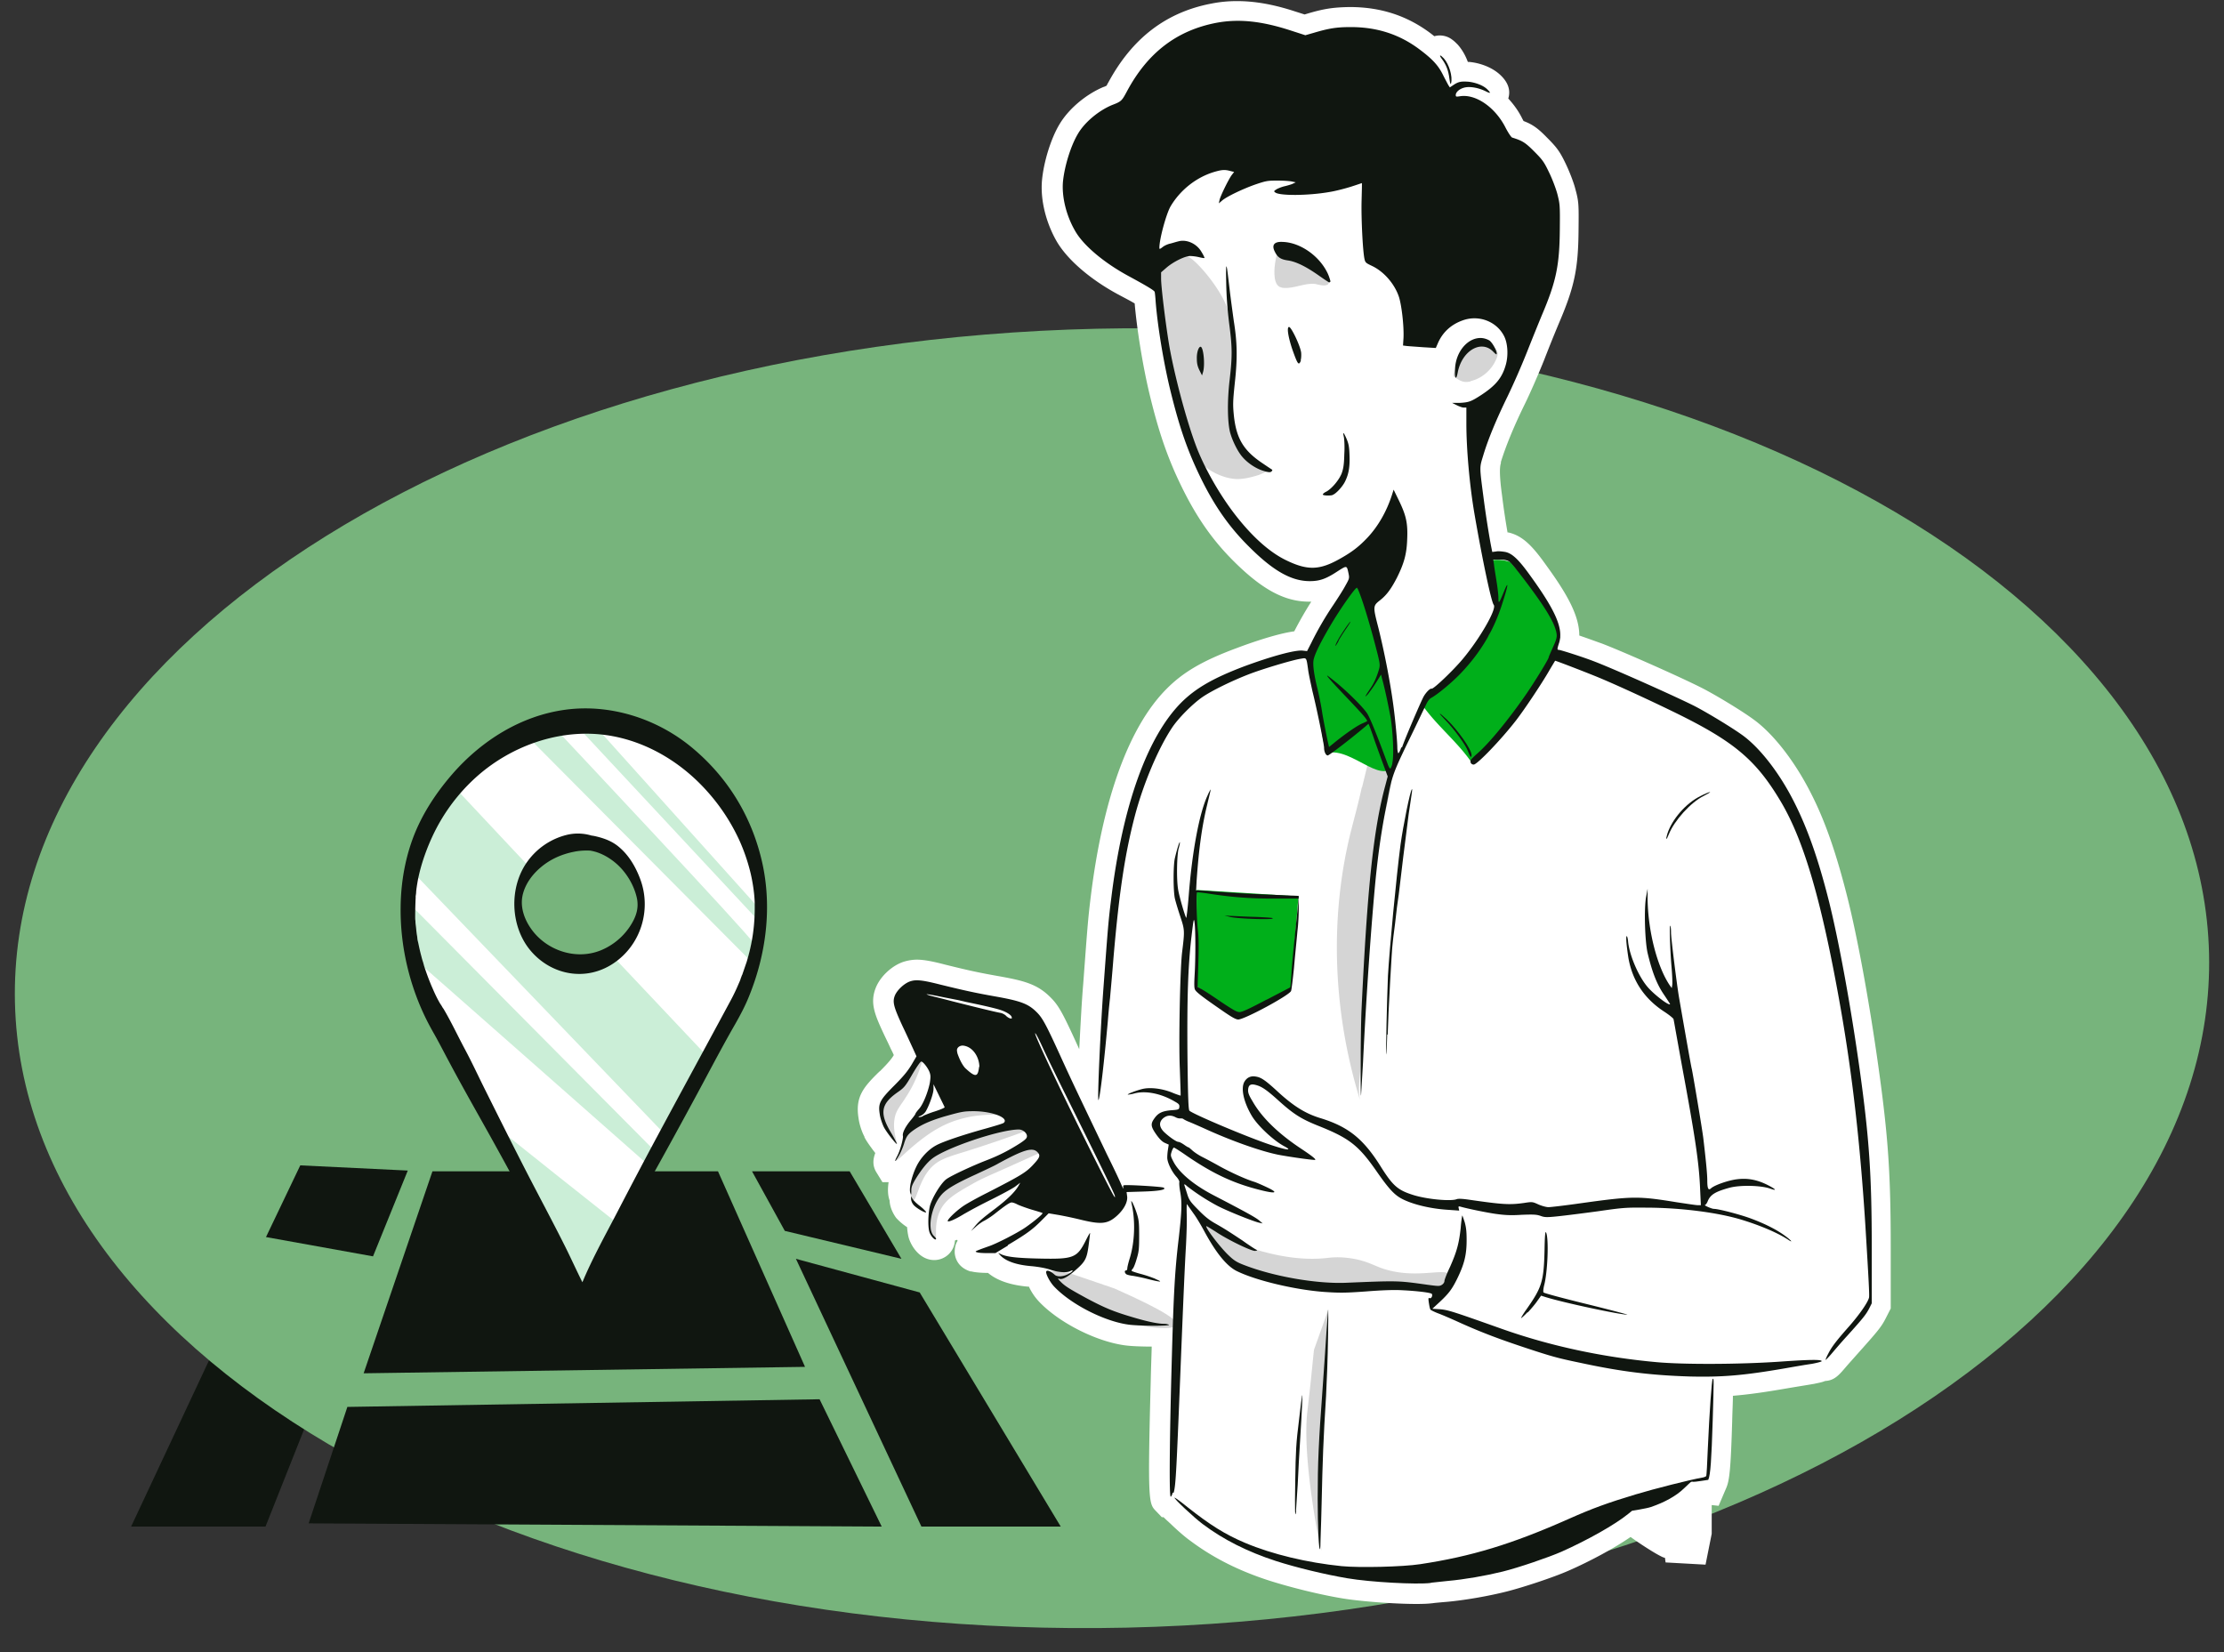 <svg xmlns="http://www.w3.org/2000/svg" width="245" height="182" fill="none" viewBox="0 0 245 182"><rect x="0" y="0" width="245" height="182" fill="#333333" stroke="none"/><path fill="#101610" d="M40.06 140.933 29.248 168.17H14.444l13.826-29.497z"/><path fill="#77B47C" d="M124.147 179.303c66.745-1.489 120.116-34.728 119.206-74.241s-55.754-70.338-122.5-68.849C54.108 37.703.737 70.942 1.647 110.455s55.754 70.338 122.5 68.848"/><path fill="#fff" fill-rule="evenodd" d="M96.969 117.973c.896-.898 1.25-1.334 1.494-1.743a8 8 0 0 0-.326-.681c-.218-.49-.516-1.089-.76-1.607-1.006-2.151-1.55-3.431-.924-5.065.489-1.308 1.874-2.588 3.232-2.969a5 5 0 0 1 1.304-.191c.815 0 1.766.191 3.124.545 2.743.681 3.803.899 5.786 1.253 2.934.517 4.4.898 5.867 2.396.924.927 1.386 1.853 3.124 5.666.136-2.561.272-5.23.435-7.136.462-6.183.516-7.082.842-9.724 1.331-10.758 4.21-18.656 8.312-22.796 1.82-1.852 3.993-3.133 7.742-4.522 1.657-.626 4.509-1.606 6.356-1.852a42 42 0 0 1 1.875-3.268h-.245c-2.689 0-5.161-1.335-8.285-4.44-2.689-2.669-4.618-5.61-6.492-9.805-1.141-2.614-1.929-5.038-2.798-8.633-.734-3.051-1.385-7.11-1.63-9.915v-.054c-.353-.218-.924-.518-1.847-1.008-3.124-1.688-5.65-3.895-6.791-5.91-1.168-2.07-1.766-4.548-1.576-6.646.19-2.042.978-4.603 1.929-6.182 1.005-1.689 2.907-3.296 4.862-4.113h.028s.19-.082.298-.136c.055-.11.136-.272.19-.354 2.635-4.875 6.357-7.735 11.355-8.689a14.3 14.3 0 0 1 2.852-.272c1.902 0 3.966.354 6.302 1.117l1.114.354.272-.082c1.82-.545 2.879-.708 4.699-.735 3.423 0 6.329.953 8.937 2.914.136.109.245.19.38.3a2.25 2.25 0 0 1 2.011.408c.19.136.353.3.57.518.462.517.842 1.17 1.114 1.906h.136c1.032.082 2.472.518 3.449 1.444.87.817 1.141 1.688.87 2.587.597.654 1.141 1.39 1.548 2.233.054.082.082.164.136.246 1.005.381 1.603.817 2.58 1.824 1.087 1.09 1.413 1.526 2.065 2.888.38.79.869 2.015 1.059 2.778.381 1.389.381 1.716.353 4.44-.027 4.357-.461 6.345-2.118 10.24a150 150 0 0 0-1.657 4.113c-.598 1.498-1.576 3.758-2.228 5.066-1.195 2.45-2.037 4.548-2.553 6.21v.136q-.245.681.081 3.213l.055.41a79 79 0 0 0 .597 4.003h.082c1.575.354 2.662 1.498 4.102 3.513 2.363 3.241 3.721 5.638 3.721 7.844 1.195.409 2.363.845 2.39.845 2.174.817 8.584 3.65 11.056 4.902 1.467.736 4.482 2.56 5.732 3.486 2.2 1.58 4.591 4.658 6.383 8.226 1.522 2.996 2.744 6.51 3.966 11.357 1.141 4.522 2.445 11.685 3.423 18.684 1.087 7.763 1.358 11.848 1.358 19.992v6.645l-.57 1.117c-.462.899-.869 1.389-2.717 3.459-.652.736-1.412 1.58-1.711 1.934-.679.79-1.195 1.416-2.2 1.471-.109.027-.218.081-.326.109-.272.081-.598.136-.951.218h-.027c-.598.109-1.983.326-3.097.517-2.363.409-4.129.654-5.786.79 0 .681-.054 1.607-.081 2.832-.163 5.366-.299 6.537-.679 7.381l-.815 1.907-.761-.082v3.16l-.679 3.404-4.401-.245-.054-.381v-.109c-.163-.055-.326-.109-.462-.191-.679-.327-2.254-1.334-3.341-2.124-1.738 1.198-4.373 2.642-6.872 3.731-1.603.708-4.971 1.825-6.819 2.288-1.955.49-4.427.926-6.437 1.117-.951.081-1.549.136-1.685.163h-.027c-1.874.245-7.28-.109-9.806-.517s-5.813-1.226-8.204-1.989c-3.368-1.089-6.193-2.533-8.665-4.385-.733-.517-1.82-1.525-2.119-1.824-.299-.273-.57-.518-.815-.763h-.19l-.652-.681c-.788-.817-.923-.953-.57-14.326.027-1.417.081-2.642.108-3.786-.842 0-1.955-.027-2.716-.109-3.233-.354-7.525-2.506-9.752-4.903a6.2 6.2 0 0 1-1.032-1.525v-.054c-2.038-.164-3.532-.681-4.537-1.526h-.108s-1.114 0-1.712-.163h-.108c-1.576-.49-1.739-1.77-1.739-2.124 0-.518.109-.954.326-1.253l-.081-.109s-.163.054-.218.082a2.285 2.285 0 0 1-2.281 2.151c-1.576 0-2.554-1.525-2.825-2.506a6.4 6.4 0 0 1-.163-1.116c-.68-.436-1.141-.954-1.141-.954l-.055-.054c-.163-.218-.706-1.008-.733-1.934-.217-.599-.217-1.334-.109-2.015h-.679l-.652-1.062c-.516-.818-.353-1.58-.136-2.152-.081-.082-.135-.191-.217-.272-.19-.273-.706-.927-.978-1.471v-.055c-.299-.544-.57-1.389-.652-2.042-.38-2.37.57-3.432 2.255-5.094z" clip-rule="evenodd"/><path fill="#00AF1A" fill-rule="evenodd" d="m143.039 98.744-11.219-.708-.027 10.595 4.618 3.214 5.786-2.833zM164.064 61.73c.245-.027.543-.054.869-.054.598 0 1.087.109 1.44.245l3.45 3.895 2.037 4.385a42.6 42.6 0 0 1-3.45 6.291 43.4 43.4 0 0 1-6.302 7.49c-1.629-2.342-3.857-4.058-5.487-6.4 2.255-2.315 5.107-5.284 7.362-7.6.326-.68.95-2.15.815-4.085-.109-1.443-.571-2.56-.924-3.186" clip-rule="evenodd"/><path fill="#D5D5D5" d="M162.027 42.011c-.218.055-.462.082-.707.055-.38-.055-.706-.273-1.032-.49-.081-.055-.136-.11-.163-.191v-.164a5.9 5.9 0 0 1 1.087-2.097c.489-.626 1.168-1.17 1.956-1.28.597-.082 1.249.164 1.629.627.326.435.163.844-.054 1.28-.516 1.09-1.548 1.96-2.744 2.233zM150.02 86.733c-.38 1.77-.869 3.513-1.304 5.257-2.309 9.614-1.793 19.855 1.141 29.306-.299-.954-.054-2.588 0-3.595l.163-3.596c.108-2.478.244-4.984.434-7.462.326-4.903.815-9.805 1.549-14.653.136-.845 1.657-6.102 1.222-6.864-.38-.681-1.793-1.144-2.363-1.743l-.815 3.35zM144.75 148.723c-.081.708-.19 1.825-.326 3.187-.217 1.988-.38 3.377-.407 3.622-.598 5.148 1.439 15.252 1.548 15.252 0 0 0-.108-.054-.708-.027-.408-.082-1.035-.082-1.906v-2.615c0-1.797 0-3.622.055-5.447.135-5.42.679-7.735.624-10.704 0-.926 0-1.552.028-2.86 0-.299.027-.98.135-1.906 0-.164.028-.3.055-.382a426 426 0 0 1-1.576 4.44z"/><path fill="#00AF1A" fill-rule="evenodd" d="m149.205 64.209-4.21 6.318c-.136 2.07-.951 2.043-.272 4.74.924 3.73.598 5.174 1.44 7.707 2.825-.817 6.628 4.358 7.688.572-.408-3.05-.462-8.688-2.038-11.93 0-.762-.217-1.96-.462-3.867" clip-rule="evenodd"/><path fill="#D5D5D5" d="M135.351 45.934c.082-2.56.408-3.977.544-6.646-.028-.735.271-2.833-.544-4.766-.353-2.016-3.287-5.666-4.482-6.265-1.385-.844-2.2 1.825-3.585.98l1.711 11.195a96 96 0 0 1 1.63 5.529c.652 2.587.434 3.731 1.494 4.875 1.005 1.09 2.852 1.988 4.346 1.934.733-.027 1.467-.218 2.173-.436.245-.082 1.277-.6 1.521-.463-.733-.409-1.901-.381-2.961-1.58-.407-.463-1.086-1.389-1.466-2.941l-.354-1.444z"/><path fill="#D5D5D5" fill-rule="evenodd" d="M122.774 141.941c5.786 2.56 6.982 3.568 6.846 4.004-.245.735-4.727.381-8.638-1.416-2.934-1.335-5.786-3.623-5.46-4.276.163-.354 1.276-.218 2.309 0" clip-rule="evenodd"/><path fill="#D5D5D5" d="M146.244 31.362s-.271.11-.434.082c-.326 0-.625-.109-.924-.163-1.141-.137-2.282.517-3.45.435-.163 0-.326-.054-.461-.109-.354-.19-.489-.599-.544-.98-.136-1.008.082-2.043.326-3.05.082-.327.218-.709.544-.79.19-.055.407 0 .597.081.924.327 1.766.763 2.526 1.362.625.49 1.44 1.144 1.793 1.852.163.327.381 1.035 0 1.308z"/><path fill="#D5D5D5" fill-rule="evenodd" d="M159.229 141.587c-.761.626-1.983.299-2.336.218-2.445-.627-2.907.572-10.458-.137-5.216-.49-7.824-.735-9.861-2.042-2.744-1.771-4.563-4.63-4.156-5.121.326-.381 2.336 2.206 6.519 3.323 1.114.3 4.021 1.09 7.145.763.461-.055 1.331-.164 2.526 0 1.548.19 2.499.681 3.314 1.007 3.939 1.526 7.47-.136 7.823.927.136.381-.272.898-.516 1.116zM110.252 122.821a4.2 4.2 0 0 0-.924-.49 4.3 4.3 0 0 0-2.472-.191s-2.173-.082-3.694.708c0 0-2.173.79-3.206 1.525-.217 1.444-.679 2.397-1.059 3.024-.136.245-.299.435-.244.49.163.163 2.336-2.37 4.998-3.759 1.358-.708 3.477-1.47 6.628-1.307zM113.186 124.51a7.1 7.1 0 0 0-3.016-.082 6.7 6.7 0 0 0-1.684.572c-.462.164-.951.327-1.44.49-.787.273-1.548.572-2.281.872 0 0-2.174.79-3.206 1.525-.163.218-1.059 1.417-1.276 2.588-.109.599 0 1.007 0 1.116.081.3.163.627.298.627.381.082.625-2.016 1.848-3.432.896-1.035 1.901-1.307 4.02-1.961a141 141 0 0 0 6.764-2.315zM114.815 126.852a5.05 5.05 0 0 0-2.254-.272c-1.413.136-2.364.844-2.744 1.144-.38.082-.815.191-1.249.354a8.9 8.9 0 0 0-2.282 1.171c-.353.136-.734.3-1.114.545a7.9 7.9 0 0 0-1.766 1.444c-.38.544-1.005 1.634-1.005 3.023 0 1.144.435 2.233.625 2.206.245-.027-.19-1.525.516-3.051.571-1.252 1.657-1.906 3.586-2.996 1.114-.626 1.738-.871 3.939-1.852 1.63-.735 2.961-1.334 3.803-1.716zM101.614 116.884c-.218 0-.462.054-.734.19-.923.463-1.114 1.58-1.14 1.744-.272.272-.544.572-.816.844-.57.572-1.113 1.117-1.684 1.661-.108.3-.244.817-.19 1.471.054.436.163.79.272 1.062.271.436.516.79.652 1.063.597.953.733 1.143.787 1.116.19-.054-.461-1.307-.217-2.778.163-1.008.68-1.443 1.358-2.56.544-.844 1.195-2.07 1.684-3.786z" clip-rule="evenodd"/><path fill="#101610" fill-rule="evenodd" d="M157.653 174.353c.245-.028 1.032-.109 1.793-.191 1.874-.164 4.21-.572 6.085-1.035 1.765-.436 5.025-1.553 6.465-2.179 2.879-1.28 5.922-2.996 7.361-4.167l.435-.354s1.576-.245 2.064-.409c1.522-.517 2.798-1.225 3.64-2.042l.408-.382s.244-.245.353-.327c.082-.054.217-.054.299-.027s1.63-.218 1.63-.218c.244-.544.353-2.206.489-6.564.135-4.494.135-4.684 0-4.548-.109.109-.353 3.541-.544 7.762-.054 1.525-.135 2.833-.163 2.914 0 .055-.244.164-.461.191-1.277.218-5.27 1.226-7.335 1.852-3.069.926-4.726 1.525-7.361 2.697-6.248 2.778-10.757 4.14-16.353 4.984-1.929.299-6.71.408-8.665.218-3.776-.382-7.661-1.308-10.622-2.56-2.2-.926-3.884-1.989-6.329-3.922-.733-.6-1.385-1.063-1.439-1.063-.218 0 2.173 2.234 3.096 2.915 2.282 1.715 4.944 3.05 8.041 4.058 2.282.735 5.46 1.498 7.877 1.906 2.554.436 7.661.708 9.182.518" clip-rule="evenodd"/><path fill="#101610" fill-rule="evenodd" d="M145.429 170.594s.109-2.37.163-4.957c.109-4.821.19-7.109.489-11.848.082-1.471.19-4.358.217-6.401.055-3.949.055-4.031-.162-.844-.055 1.089-.272 3.976-.435 6.4-.435 5.802-.543 8.28-.543 12.148 0 3.023.135 6.046.271 5.502M142.767 166.481c0-.191.109-1.525.19-2.914.055-1.417.191-3.65.272-5.012.082-1.335.19-3.132.217-3.949.055-1.444.027-1.362-.326 1.661-.353 2.806-.38 3.568-.434 6.864-.055 3.404-.027 4.276.108 3.323" clip-rule="evenodd"/><path fill="#101610" fill-rule="evenodd" d="M129.294 164.438c.244-.898.299-2.178.842-15.797.244-5.937.38-9.205.516-11.466.054-1.089.109-2.56.082-3.323-.028-.953 0-1.307.054-1.171.054.109.38.545.679.981.326.435.842 1.307 1.195 1.961 1.304 2.424 2.526 3.922 3.667 4.439 2.146 1.035 6.465 2.043 9.589 2.261 1.63.109 2.282.109 4.537-.055 1.738-.136 3.096-.19 3.993-.136 1.711.082 3.205.272 3.287.409.108.19-.055.544-.245.463-.136-.055-.163 0-.081.544.054.327.108.654.19.736.054.054.434.245.788.381.38.136 1.466.599 2.417 1.035 2.418 1.089 4.374 1.825 7.335 2.805 2.797.926 3.504 1.117 5.867 1.607 4.645 1.008 7.905 1.389 12.17 1.525 3.531.082 5.84-.108 10.295-.871 1.086-.191 2.499-.436 3.096-.518.598-.109 1.114-.245 1.114-.299 0-.191-1.168-.191-4.645.054-4.401.3-10.512.327-13.528.055-6.003-.545-11.789-1.798-17.086-3.677-5.378-1.907-5.867-2.07-6.764-2.152l-.869-.054.353-.327c1.385-1.253 1.739-1.689 2.363-2.942.815-1.661 1.06-2.669 1.06-4.303 0-.953-.055-1.416-.218-1.988-.135-.409-.244-.736-.271-.708 0 0-.109.626-.163 1.361-.19 1.744-.435 2.615-1.168 4.277-.353.735-.625 1.443-.625 1.579s-.109.3-.272.409c-.271.163-.353.163-1.575 0-3.314-.463-3.205-.463-9.1-.218-3.178.109-7.796-.681-11.056-1.934-.869-.327-1.168-.517-1.766-1.089-.869-.817-2.472-2.887-2.472-3.214 0-.055.462.245 1.033.599 1.331.899 3.993 2.179 4.373 2.124.245-.054.272-.054.054-.163-.108-.054-.787-.49-1.466-.981-1.685-1.116-2.038-1.334-3.043-1.906-.625-.354-1.141-.763-1.847-1.498-.896-.899-1.005-1.09-1.222-1.798-.136-.435-.272-.844-.299-.926-.027-.109.109-.054.299.137a23.6 23.6 0 0 0 3.368 2.178c1.277.654 4.047 1.744 4.591 1.852l.38.082-.38-.327c-.353-.299-1.141-.762-5.026-2.778-2.2-1.144-3.83-2.505-4.455-3.758-.298-.572-.298-.654-.163-1.063.082-.245.191-.435.245-.435s.706.408 1.44.926c2.879 1.961 5.134 3.023 8.095 3.758 1.738.436 2.01.3.733-.299-.516-.245-1.141-.518-1.385-.6-1.005-.299-2.825-1.143-4.075-1.852-.489-.272-1.25-.68-1.684-.898-.435-.218-.951-.572-1.141-.763-.217-.191-.38-.327-.38-.3s-.19-.081-.462-.272-.543-.327-.652-.327c-.217 0-1.005-.545-1.576-1.089-.543-.545-.597-1.09-.081-1.525.407-.327.842-.355 1.331-.109.19.109.435.163.543.136.109 0 .272 0 .353.081.082.055.326.191.544.273.217.082 1.032.436 1.82.79 2.798 1.28 6.057 2.451 8.067 2.86.978.19 3.559.571 4.021.571.244 0-.163-.354-1.603-1.307-2.445-1.634-4.238-3.377-5.243-5.148-.434-.708-.516-.98-.489-1.307.055-.599.381-.681 1.196-.381.461.19.978.545 2.064 1.525 1.739 1.58 2.581 2.097 4.401 2.833 3.504 1.389 4.509 2.179 6.546 5.12 1.331 1.907 1.929 2.533 2.771 2.969 1.222.626 3.205 1.089 5.134 1.198l1.141.082-.054-.245c-.055-.218-.028-.245.19-.191.76.218 2.743.627 3.83.79.978.136 1.657.191 2.879.109 1.358-.055 1.684-.027 2.092.109.435.163.652.191 1.929.054.787-.081 2.743-.327 4.346-.544 2.662-.382 3.069-.436 5.324-.409 3.857 0 8.095.545 10.757 1.389 2.01.627 3.912 1.444 4.998 2.179.543.354.245 0-.434-.49-.897-.654-2.119-1.28-3.722-1.88-1.168-.435-3.558-1.062-4.075-1.062-.244 0-1.168-.408-.977-.436.054 0 .19-.163.271-.354.299-.789.869-1.116 2.472-1.552 1.195-.3 3.423-.245 4.428.109.842.299.625.054-.353-.436-1.114-.545-2.119-.735-3.26-.599-.978.109-2.526.654-2.907 1.008-.298.272-.407 0-.407-.899 0-.736-.19-2.533-.435-4.603-.108-.953-1.195-7.381-1.276-7.681-.055-.163-.625-3.377-1.386-7.762-.244-1.389-.896-6.618-.896-7.218 0-.354-.027-.708-.082-.762-.108-.191-.027 2.614.136 4.521.082.899.109 1.798.082 1.988l-.055.354-.217-.299c-1.385-2.043-2.39-5.938-2.445-9.479v-1.17l-.163.898c-.244 1.28-.136 4.875.163 6.183.489 2.042.978 3.35 1.739 4.494.407.599.733 1.116.733 1.116 0 .3-1.602-.898-2.39-1.77-1.032-1.144-2.065-3.513-2.228-5.066-.027-.381-.108-.654-.163-.626-.108.081 0 1.116.19 2.369.435 2.533 1.766 4.521 3.939 5.938.544.354.978.708 1.033.817.027.109.135.708.244 1.334.109.6.435 2.424.733 4.059 1.413 7.626 1.848 10.513 1.956 13.373l.082 1.743h-.353c-.191 0-1.25-.164-2.337-.327-4.183-.681-4.835-.681-10.512.109-1.711.245-3.341.436-3.586.436s-.733-.137-1.113-.3c-.652-.3-.68-.3-1.576-.163-1.575.217-2.282.19-6.03-.354-.761-.109-1.223-.137-1.413-.055-.652.245-3.341 0-4.835-.49-1.63-.518-2.173-1.008-3.423-2.969-1.983-3.214-3.667-4.548-6.818-5.502-1.576-.49-2.907-1.307-4.699-2.968-1.304-1.199-1.766-1.498-2.309-1.58-.544-.109-.978.082-1.25.517-.462.708-.136 2.261.788 3.813.652 1.09 2.417 2.751 3.64 3.378.896.49.136.381-1.576-.191-2.553-.844-8.529-3.377-8.937-3.759-.108-.108-.163-1.252-.217-5.964-.054-6.483.054-9.86.435-13.155.244-2.07.271-2.179.353-1.553.108.872.108 3.977 0 5.72-.055.98-.055 1.47.054 1.634.163.3.978.899 2.907 2.233 1.141.79 1.575 1.035 1.847 1.035.679 0 5.541-2.614 5.813-3.132.054-.109.19-1.253.326-2.56.109-1.307.299-3.132.38-4.058.109-.899.163-2.179.136-2.778v-1.09l-.598-.027c-.298 0-1.792-.082-3.314-.136a153 153 0 0 1-4.808-.273c-1.113-.081-2.173-.163-2.309-.163h-.271l.054-1.035c.245-3.568.598-6.101 1.168-8.416.217-.926.408-1.662.38-1.662s-.19.3-.353.681c-.896 1.934-1.684 6.129-2.064 11.004-.109 1.389-.245 2.478-.272 2.451-.136-.163-.788-2.424-.896-3.132-.19-1.144-.136-3.731.054-4.494.109-.354.163-.68.136-.708-.054-.055-.326.817-.543 1.743-.191.79-.191 3.622 0 4.467.081.354.353 1.253.597 1.988.489 1.471.489 1.552.19 3.976-.217 1.853-.38 9.806-.244 12.802.054 1.606.109 2.941.081 2.941 0 0-.38-.109-.842-.3-1.086-.463-2.363-.626-3.232-.463-.652.137-1.82.572-1.739.654 0 0 .353-.027.734-.136 1.222-.327 2.906 0 4.4.871.489.273.571.355.544.627-.028.272-.082.3-.87.354-.95.082-1.412.272-1.82.817-.489.654-.489.926.109 1.798.38.544.679.844.978.98l.435.191-.082.517a6 6 0 0 0-.081.926c0 .518.488 1.526 1.005 2.098.217.245.353.49.326.599-.028.081 0 .599.108 1.144.19 1.116.163 2.015-.163 4.929-.489 4.059-.597 6.619-.842 15.852-.19 7.681-.217 12.719-.054 12.719.054 0 .163-.19.217-.436m10.35-54.309c1.412-.735 2.607-1.361 2.607-1.361s.082-.79.136-1.689.245-2.778.381-4.14c.135-1.389.298-2.833.326-3.214l.054-.735h-2.744c-2.716 0-4.726-.164-7.307-.572-.57-.082-1.086-.136-1.114-.11-.108.11-.054 2.833.082 4.113.109.872.109 1.907.054 3.759l-.081 2.533.516.3c.299.163 1.249.79 2.119 1.389 1.276.844 1.684 1.089 1.983 1.089.298 0 1.113-.381 2.961-1.362m.679-8.96c.163-.055-.571-.109-1.929-.164-1.195-.027-2.418-.109-2.771-.109l-.597-.054.597.163c.652.191 4.319.327 4.7.191" clip-rule="evenodd"/><path fill="#101610" fill-rule="evenodd" d="M201.74 149.159c.326-.382 1.087-1.28 1.739-1.988 1.793-1.989 2.064-2.343 2.417-2.996l.299-.6v-6.101c0-7.98-.271-12.065-1.331-19.664-.951-6.809-2.254-13.972-3.368-18.466-1.168-4.658-2.363-8.035-3.803-10.895-1.63-3.268-3.803-6.046-5.705-7.435-1.195-.872-4.129-2.642-5.432-3.296-2.364-1.171-8.72-4.004-10.839-4.82-1.168-.464-3.803-1.308-3.993-1.308s-.19-.082 0-.681c.543-1.553-.245-3.486-3.124-7.463-1.304-1.825-2.01-2.478-2.771-2.642-.326-.054-.787-.109-1.005-.054l-.434.054-.109-.544c-.19-.954-.571-3.269-.842-5.366-.462-3.54-.462-3.35-.054-4.685.543-1.825 1.466-4.03 2.689-6.536a83 83 0 0 0 2.146-4.903c.57-1.443 1.331-3.323 1.684-4.167 1.521-3.595 1.901-5.366 1.929-9.397.027-2.669 0-2.75-.272-3.84-.163-.599-.571-1.689-.924-2.397-.543-1.144-.733-1.389-1.63-2.288-.977-.98-1.276-1.17-2.417-1.525-.109-.027-.435-.517-.734-1.09-1.14-2.26-3.314-3.758-5.052-3.458-.38.054-.435.054-.435-.136 0-.327.408-.681.924-.817.597-.164 1.548 0 2.336.38.598.3.652.246.217-.19-.434-.436-1.304-.762-2.091-.844-.815-.055-1.087 0-1.63.354l-.408.272-.163-.245s-.353-.653-.597-1.144c-.516-1.035-1.141-1.716-2.554-2.778-2.2-1.661-4.672-2.478-7.606-2.478-1.548 0-2.39.136-4.047.626l-.951.272-1.765-.571c-3.152-1.008-5.623-1.253-8.068-.79-4.347.844-7.552 3.295-9.834 7.571-.543 1.008-.597 1.09-1.602 1.471-1.522.627-3.07 1.934-3.803 3.214-.788 1.335-1.467 3.568-1.63 5.257-.136 1.634.353 3.677 1.304 5.338.896 1.634 3.205 3.568 5.921 5.039 2.011 1.089 2.826 1.58 2.88 1.743.027.109.081.599.109 1.09.217 2.723.869 6.645 1.575 9.586.842 3.46 1.576 5.774 2.662 8.253 1.739 3.922 3.531 6.646 6.031 9.124 2.662 2.67 4.672 3.813 6.709 3.813 1.087 0 1.793-.245 3.07-1.09 1.032-.653 1.005-.653 1.195.219.109.544.109.572-.353 1.389-.245.463-.842 1.389-1.331 2.124a35 35 0 0 0-2.418 4.167l-.462.899-.489-.054c-.842-.082-3.368.599-6.465 1.743-3.368 1.28-5.324 2.396-6.927 4.003-3.721 3.759-6.437 11.304-7.687 21.517-.326 2.56-.38 3.377-.842 9.614-.353 4.712-.706 12.747-.571 12.638.163-.163.625-4.14 1.033-8.688.054-.736.163-1.88.244-2.56.055-.681.245-2.67.38-4.44.625-7.272 1.277-11.52 2.364-15.66.923-3.487 2.526-7.3 4.047-9.615.706-1.09 2.309-2.697 3.423-3.46 1.005-.68 3.151-1.742 5.052-2.478 1.386-.544 4.808-1.58 5.732-1.716.652-.109.625-.19.815 1.144.054.49.299 1.58.489 2.451.489 1.962 1.277 5.83 1.277 6.21 0 .436.19.845.407.845.136 0 2.363-1.689 4.075-3.132l.407-.354.109.245c.054.136.299.79.516 1.443.217.627.652 1.825.951 2.642l.543 1.47-.272 1.036c-1.304 4.793-1.983 11.357-2.607 24.594-.109 2.125-.136 9.887-.055 9.506 0-.109.109-1.744.218-3.677.353-7.381.923-15.362 1.385-20.128.299-2.969.652-5.474 1.277-8.58.543-2.886.624-3.104 2.607-7.19.734-1.498 1.44-3.023 1.63-3.377.19-.436.408-.735.625-.844.733-.409 2.309-1.716 3.287-2.751 2.119-2.234 3.558-4.63 4.482-7.49.679-2.07.815-2.887.244-1.498-.57 1.389-.624 1.443-.624.708 0-.354-.109-1.198-.218-1.88-.108-.68-.244-1.497-.271-1.797l-.082-.517h.707c.488 0 .814.054 1.059.218.353.217 2.825 3.459 3.857 5.065.815 1.253 1.277 2.261 1.358 2.888.055.38-.027.653-.407 1.498-.245.544-.462 1.035-.462 1.089 0 .19-1.521 2.67-2.553 4.167-1.875 2.697-3.966 5.257-5.27 6.4-.38.328-.734.681-.761.763-.108.245.055.49.326.49.381 0 3.043-2.778 4.645-4.848.951-1.225 2.907-4.167 3.668-5.501.353-.6.651-1.09.651-1.09.109 0 3.858 1.444 5.134 1.989 1.929.817 5.134 2.287 7.932 3.65 6.656 3.24 9.073 5.283 11.817 9.913 2.58 4.358 4.536 11.167 6.574 22.742 1.303 7.436 2.145 14.899 2.716 23.832.38 6.21.462 7.79.407 8.035-.135.545-1.032 1.825-2.118 3.078-1.522 1.715-2.011 2.369-2.391 3.132-.19.354-.299.653-.272.653.028 0 .326-.299.652-.68M153.388 84.01c.19-.79.054-3.487-.217-5.094-.218-1.144-.598-3.023-.924-4.167l-.108-.435-.544.871c-.299.49-.706 1.035-.896 1.28-.435.463-.353.3.244-.6.435-.625.707-1.252.978-2.15.109-.437.109-.6-.217-1.88-.896-3.54-1.983-6.945-2.228-7.081-.135-.082-1.82 2.287-2.906 4.14-1.141 1.933-1.793 3.268-1.874 3.867-.082.545.081 1.689.434 3.078.136.572.408 1.825.544 2.778.162.953.407 2.151.516 2.696l.217.98.733-.599c1.304-1.035 2.364-1.743 2.907-1.988.272-.109.516-.245.543-.245.109-.109-.462-.763-2.146-2.533-1.765-1.852-2.336-2.506-2.227-2.506.027 0 .516.382 1.086.845 1.331 1.116 2.825 2.614 3.287 3.295.299.436 1.06 2.288 2.282 5.611.081.245.217.49.272.49.054 0 .19-.272.244-.572m-5.949-13.482c.163-.3.543-.898.842-1.334s.516-.79.489-.79c-.108 0-1.168 1.58-1.439 2.124-.163.3-.245.545-.218.545s.19-.245.353-.545m6.982 11.74c.19-.654 1.983-4.849 2.363-5.584.271-.49.733-.954.896-.9.19.083 2.445-2.069 3.477-3.322 1.875-2.26 3.722-5.474 3.369-5.91-.272-.327-1.25-4.957-2.119-9.996-.544-3.16-.897-7.19-.897-9.968v-1.77h-.298c-.163 0-.517-.137-.788-.273l-.489-.245h.842c1.005-.055 1.249-.136 2.418-.899 1.521-1.008 2.227-1.825 2.634-3.214.326-1.062.245-2.451-.163-3.241-.814-1.607-2.77-2.37-4.536-1.743-1.331.463-2.282 1.362-2.798 2.615l-.19.435-1.358-.081c-.734-.055-1.576-.11-1.82-.136l-.435-.055.054-.844c.055-1.28-.19-3.487-.488-4.467-.462-1.444-1.657-2.833-2.989-3.46-.624-.299-.733-.353-.814-.735-.191-.79-.381-4.52-.326-6.454.027-1.063.054-1.907.027-1.934 0 0-.544.19-1.141.381-.598.19-1.711.49-2.418.6-2.309.408-5.487.435-5.976.054-.19-.136-.163-.164.19-.382.218-.109.571-.245.815-.3.245-.054.625-.163.842-.244l.408-.191-.381-.082c-.217-.054-.896-.109-1.548-.109-1.086 0-1.249 0-2.39.382-1.44.49-3.314 1.389-3.803 1.825l-.353.3.081-.382c.109-.463.978-2.234 1.331-2.724l.272-.354-.435-.109c-.597-.163-.923-.136-1.766.11-1.983.598-3.721 1.987-4.78 3.758-.489.817-1.25 3.622-1.25 4.575 0 .191.027.191.353-.054.19-.164.571-.327.815-.381.245-.055.652-.191.896-.245.924-.273 2.065.245 2.581 1.17.19.3.326.6.326.654 0 .028-.244 0-.57-.081a5 5 0 0 0-1.005-.136c-.571 0-1.848.626-2.608 1.28l-.598.517v.708c0 .817.435 4.494.842 7.027.516 3.16 1.875 8.362 2.988 11.33.87 2.343 2.527 5.284 4.238 7.518 1.901 2.478 3.857 4.249 5.732 5.147 2.363 1.144 3.694 1.09 5.976-.218 1.304-.735 2.064-1.334 2.988-2.315 1.168-1.253 2.091-2.887 2.662-4.657l.19-.6.598 1.226c.787 1.635.977 2.479.896 4.25-.054 1.633-.353 2.668-1.141 4.248-.652 1.253-1.141 1.907-1.874 2.479-.761.599-.761.68-.163 2.996.652 2.614 1.304 5.937 1.657 8.579.217 1.58.434 4.004.434 4.603 0 .327.055.6.109.654.054 0 .217-.273.326-.654m-7.552-27.808c.354-.11 1.114-.926 1.386-1.526.407-.844.516-1.66.462-2.914-.028-.899-.109-1.225-.326-1.743-.326-.735-.435-.817-.299-.218.054.245.108 1.062.054 1.907-.027 1.198-.109 1.634-.299 2.151-.299.736-1.086 1.662-1.684 1.989-.244.109-.407.272-.38.327.054.108.706.136 1.059.054m-6.655-2.642s.054-.136 0-.163c0 0-.462-.3-.978-.654-2.146-1.416-2.961-2.75-3.232-5.338-.109-1.144-.109-1.498.108-3.568.299-2.697.272-4.413-.108-6.782-.109-.79-.299-2.18-.408-3.05-.109-.9-.244-2.098-.326-2.67q-.163-1.062-.109 1.335c.028 1.688.136 3.023.326 4.603.354 2.669.354 3.622.055 6.237-.272 2.288-.245 4.657.054 5.801.245.899.842 2.125 1.385 2.724.571.654 1.44 1.225 2.201 1.47.679.218.896.218.978.055m20.509-10.867c.461-2.424 2.607-3.65 3.911-2.288.326.327.381.354.381.19 0-.326-.462-1.17-.788-1.416a2.1 2.1 0 0 0-.788-.272c-1.521-.163-2.961 1.443-3.015 3.459-.055 1.035.136 1.225.299.327m-28.061-.027c.245-.79.054-2.806-.272-2.806-.217 0-.434.654-.407 1.335 0 .517.081.844.299 1.28l.271.545zm10.757-1.308c.054-.163.082-.545.054-.844-.081-.735-1.086-2.833-1.331-2.833-.271 0-.108 1.063.353 2.452.598 1.688.707 1.852.951 1.252m3.26-8.715s-.109-.49-.353-.98c-.924-1.88-3.015-3.323-4.917-3.378-.951-.054-1.249.354-.842 1.117.299.599.652.817 1.44.926.896.136 2.01.68 3.504 1.743.543.381 1.005.68 1.032.68s.082-.054.136-.108M128.805 145.945s-.244-.109-.489-.109c-.733 0-1.82-.218-3.558-.736-2.119-.626-3.097-1.035-5.134-2.124-1.793-.98-2.336-1.307-2.825-1.825-.299-.299-.299-.354-.082-.272.353.109.951-.245 1.82-1.008 1.032-.899 1.195-1.253 1.385-2.669.082-.654.163-1.28.163-1.362s-.217.3-.488.844c-.951 1.88-1.332 2.043-5.08 1.961-2.554-.054-3.695-.19-4.319-.517l-.245-.109.218.245c.597.654 1.765 1.09 3.558 1.226.788.082 1.494.218 1.983.381.842.3 1.793.354 2.173.164.408-.218.353 0-.081.245-.571.354-1.331.435-1.63.136-.408-.354-.761-.518-.897-.381-.163.163.354 1.171.843 1.688 1.874 1.988 5.677 3.922 8.393 4.222 1.331.136 4.346.136 4.265 0" clip-rule="evenodd"/><path fill="#101610" fill-rule="evenodd" d="M168.302 144.583c.353-.381.842-.953 1.059-1.28l.407-.572.517.164c2.118.653 8.203 1.933 8.991 1.933.109 0-1.929-.544-4.482-1.171-2.554-.626-4.7-1.198-4.754-1.28-.054-.054-.027-.354.054-.735.408-1.471.544-5.284.218-5.883-.082-.164-.136.354-.163 1.988-.082 3.432-.299 4.085-1.983 6.482-.353.49-.625.953-.598.981.027 0 .353-.273.706-.654M127.284 140.879a14 14 0 0 0-1.63-.545c-.516-.136-.978-.3-.978-.327-.027-.027 0-.136.109-.245.108-.109.298-.599.434-1.089.245-.79.272-1.117.272-2.561s-.027-1.743-.299-2.56c-.163-.49-.38-.98-.462-1.116-.136-.191-.136-.191-.054.245.407 1.825.326 4.085-.19 5.828-.163.518-.299 1.062-.299 1.199 0 .136-.054.245-.136.245-.217 0-.163.299.054.436.109.054.435.136.734.163.299.054 1.032.191 1.63.354 1.412.354 1.711.354.842 0" clip-rule="evenodd"/><path fill="#101610" fill-rule="evenodd" d="M111.04 137.147c2.064-1.225 2.716-1.716 3.64-2.642l.842-.844 1.141.191a44 44 0 0 1 2.526.544c2.173.518 2.879.436 3.912-.517.76-.708 1.168-1.525 1.059-2.152l-.054-.408 1.793-.055c1.847-.054 2.662-.218 2.281-.436-.217-.109-4.264-.354-4.4-.245-.055 0-.055.164-.027.3.027.136-.055 0-.218-.354-.136-.354-.842-1.852-1.575-3.323-3.26-6.809-3.885-8.116-5.053-10.677-1.684-3.704-2.064-4.385-2.689-5.011-.951-.953-1.766-1.253-4.699-1.77-1.983-.355-3.151-.6-5.922-1.281-1.929-.49-2.635-.572-3.26-.381-.679.191-1.521.981-1.766 1.607-.271.708-.108 1.253.843 3.323.434.899.95 2.043 1.168 2.506l.38.844-.543.926c-.408.681-.897 1.28-1.875 2.261-1.63 1.634-1.82 1.988-1.63 3.186.055.436.272 1.035.435 1.389.299.599 1.385 1.961 1.467 1.88 0 0-.245-.545-.625-1.172-1.33-2.206-1.168-3.213.706-4.521.707-.49.843-.653 1.603-1.961.462-.79.896-1.416.978-1.416.217 0 .815.79.951 1.253.108.327.081.572 0 1.116-.218 1.063-.761 2.397-1.195 2.86-.191.218-.381.463-.381.518s-.217.354-.489.681c-.624.735-.978 1.443-.896 1.77.054.272-.299 1.634-.652 2.261-.353.681-.217.653.19-.055.217-.354.489-1.008.598-1.389.244-.79.434-1.035 1.141-1.525.896-.599 1.874-1.035 3.612-1.525 1.576-.436 1.848-.491 2.907-.491 2.037 0 3.912.736 3.314 1.281-.082.081-1.005.354-2.065.653-2.281.627-4.645 1.416-5.378 1.825-.869.463-1.739 1.389-2.2 2.37-.489 1.007-.815 2.396-.652 2.859.108.273.108.273.108-.218 0-.435.109-.68.462-1.28.652-1.062 1.25-1.797 1.793-2.233 1.467-1.198 7.497-3.241 9.589-3.241.435 0 .896.381.896.735 0 .218-.163.382-.733.763-1.277.817-2.336 1.362-3.749 1.906-1.548.6-3.884 1.689-4.4 2.07-.598.436-1.603 2.098-1.82 2.996-.19.872-.218 2.207-.055 2.778.109.436.598.981.734.845.054-.055-.054-.191-.217-.354-.788-.736-.299-3.323.869-4.603.543-.599 1.575-1.199 3.721-2.179.924-.436 2.065-.953 2.472-1.199 2.798-1.525 3.776-1.824 4.319-1.28.381.382.299.6-.516 1.471-.76.79-1.277 1.117-4.998 3.023-1.141.572-2.418 1.28-2.771 1.553-.76.545-1.684 1.443-1.575 1.58.108.108.896-.246 1.82-.818a54 54 0 0 1 2.933-1.552c1.141-.572 2.364-1.226 2.663-1.444l.57-.435-.217.381c-.408.681-1.196 1.444-2.472 2.424-1.44 1.089-1.875 1.444-2.391 2.097l-.353.436.543-.49c.299-.273.734-.572.924-.654a8.6 8.6 0 0 0 1.114-.735c1.168-.926 1.684-1.28 1.901-1.28.109 0 .381.081.625.217.217.109.951.382 1.576.572.651.191 1.195.355 1.195.382.081.081-.897.899-1.875 1.579-.95.654-3.368 1.88-4.101 2.098-.136.054-.544.19-.897.326-.57.218-.597.246-.299.327.163.055.68.082 1.141.082h.842l1.359-.817m11.789-5.529c-.055-.272-2.282-4.794-5.297-10.867-1.06-2.125-2.228-4.522-2.608-5.366s-.761-1.58-.842-1.634c-.353-.3 3.233 7.272 6.954 14.653 1.576 3.105 1.929 3.786 1.793 3.214m-21.134-8.77s.679-.3 1.304-.49c.598-.191 1.114-.409 1.087-.463 0-.055-.299-.627-.625-1.308l-.598-1.225v.517c0 .545-.543 1.988-.896 2.533a1.4 1.4 0 0 1-.544.436c-.244.082-.271.136-.108.136a1 1 0 0 0 .434-.136m6.167-5.393c0-1.008-.652-2.179-1.712-2.342-.298-.055-.624.081-.733.354-.054.163 0 .327.027.49.19.545.462 1.171.842 1.607 1.223 1.144 1.413.953 1.549-.136m3.585-5.447c0-.218-.543-.572-1.195-.79-.38-.136-1.304-.354-2.037-.518-.734-.163-1.549-.327-1.793-.381-.245-.055-.679-.163-.951-.218s-1.141-.218-1.929-.381c-.787-.164-1.439-.273-1.466-.245-.028 0 .217.109.543.19.326.082 1.331.327 2.255.572 2.254.572 4.808 1.199 5.297 1.28.217.028.543.191.679.354.298.273.624.355.624.191" clip-rule="evenodd"/><path fill="#101610" fill-rule="evenodd" d="M102.021 133.498s-.272-.327-.625-.599c-.353-.245-.733-.627-.842-.79l-.19-.327v.3c0 .163.109.463.272.653.298.355 1.385.981 1.385.79M152.872 113.969c.054-2.315.462-9.56.543-10.023 0-.163.136-1.144.272-2.233.109-1.09.299-2.533.407-3.214.082-.708.299-2.533.489-4.086.191-1.552.462-3.676.598-4.712.407-2.723.435-2.805.353-2.75-.19.163-.978 4.112-1.249 6.1-.462 3.514-1.223 11.549-1.386 14.463-.108 2.56-.244 8.661-.19 8.661.027 0 .082-.98.109-2.206M183.84 91.908c.597-1.498 2.417-3.54 3.884-4.249.435-.218.734-.409.652-.409s-.57.191-1.086.463c-1.576.79-3.097 2.534-3.613 4.14-.218.709-.109.763.163.055M162.108 83.166c0-.6-1.494-2.724-2.716-3.895-.924-.872-1.059-.872-.217 0 .978.98 2.336 2.86 2.526 3.459.244.653.407.844.407.436M159.854 9.165c.19-.736-.218-2.098-.815-2.751-.408-.436-.543-.382-.217.054.488.654.733 1.28.842 2.152.081.599.135.735.19.545" clip-rule="evenodd"/><path fill="#101610" d="M90.286 154.143c.136.272 6.846 14.027 6.846 14.027l-63.13-.354 4.265-12.829zM116.853 168.17h-15.348l-13.826-29.497 13.636 3.704zM99.305 138.672l-5.705-9.641H82.843l3.613 6.564zM44.922 128.95c-1.277 3.159-2.553 6.291-3.83 9.451l-11.79-2.125c1.25-2.641 2.527-5.256 3.776-7.898zM88.684 150.575l-9.59-21.544H47.64l-7.58 22.252z"/><path fill="#fff" d="M46.715 91.908c2.825-6.265 9.48-12.72 18.308-12.475 8.883.273 15.266 7.164 17.657 13.864 3.287 9.315-1.467 17.458-2.146 18.602-5.487 10.159-10.974 20.318-16.489 30.45L48.4 112.607c-.49-.762-6.33-10.404-1.712-20.726zm16.787 15.061c3.966.246 6.954-3.213 7.171-6.155.136-2.07-1.113-4.004-1.358-4.358-.272-.408-.788-1.171-1.738-1.825a6.2 6.2 0 0 0-2.581-.98h-.054c-.163 0-.326-.027-.462-.055h-.761c-3.07.164-6.655 2.806-6.628 6.755 0 3.568 2.961 6.455 6.384 6.646z"/><path fill="#CBEED7" d="m77.682 116.121-10.024-10.622a7.03 7.03 0 0 1-8.638-1.171c-2.282-2.37-2.635-6.101-.76-8.88-2.771-2.94-5.515-5.882-8.285-8.824-1.522 3.132-3.016 6.264-4.537 9.397l27.925 29.061c1.44-2.996 2.88-5.965 4.319-8.961"/><path fill="#101610" d="M63.665 92.344c.68-.382 1.304-.382 2.065-.19 1.005.244 1.874.598 2.635 1.306 1.005.9 1.711 2.152 2.173 3.405 1.25 3.377.054 7.245-2.961 9.26-3.015 2.016-6.764 1.308-9.046-1.307-2.336-2.669-2.499-7.081-.407-9.941a7.57 7.57 0 0 1 4.237-2.887 5.2 5.2 0 0 1 2.88.081c.434.137.95.3 1.304.6.353.3.706.544 1.032.844.109.109.109.735-.082.654-.244-.11-.543-.245-.815-.273h-.488c-.218-.027-.408-.082-.625-.136a7 7 0 0 0-2.39.082c-1.332.272-2.554.817-3.586 1.688-.978.817-1.793 1.934-2.038 3.187s.218 2.56.951 3.595c1.657 2.37 4.89 3.486 7.633 2.397a7.07 7.07 0 0 0 3.233-2.615c.706-1.062 1.06-2.07.76-3.295-.298-1.226-.978-2.397-1.82-3.269-.706-.735-1.684-1.389-2.689-1.688-.38-.11-.788-.164-1.168-.273-.299-.081-.543-.218-.815-.354-.19-.109-.163-.817 0-.926z"/><path fill="#CBEED7" d="M71.869 126.526 45.058 99.507s-.272 5.42 0 5.611 26.35 23.205 26.35 23.205zM63.937 141.614c-3.07-5.801-6.112-11.602-9.181-17.404 4.292 3.432 8.584 6.864 12.903 10.269-1.25 2.369-2.472 4.739-3.695 7.108zM82.843 103.702c.109-.273-21.623-23.396-21.623-23.396l-3.286.653 24.475 24.622.461-1.907zM83.794 100.269 65.512 79.924l-1.657.381 19.884 21.326z"/><path fill="#101610" d="M63.801 142.132c1.195-3.077 2.852-5.992 4.373-8.933a648 648 0 0 1 4.591-8.689c2.58-4.793 5.189-9.587 7.77-14.38a21 21 0 0 0 .841-1.771c.082-.19.163-.354.218-.544.027-.109.081-.191.108-.3-.081.245.027-.109.055-.109.162-.463.325-.953.489-1.416.651-2.152.923-4.086.896-6.346 0-1.035-.217-2.533-.516-3.705a20.4 20.4 0 0 0-1.168-3.35 21.5 21.5 0 0 0-3.532-5.392c-3.096-3.487-7.388-5.938-12.06-6.32-4.673-.38-9.535 1.363-13.175 4.522a20.3 20.3 0 0 0-4.183 5.066c-1.223 2.097-2.174 4.685-2.527 6.782-.054.327-.108.654-.136.98 0 .164-.027.327-.054.49-.054.518 0-.353 0 .164a49 49 0 0 0-.054 1.988c0 .491-.027-.381 0 .136 0 .137 0 .3.027.436 0 .3.054.572.081.872.028.299.055.572.11.844 0 .055.08.518 0 .109.026.191.053.354.108.545.108.517.217 1.035.353 1.525.054.218.109.436.19.654.027.109.054.19.082.299 0 .055.19.572.054.191.272.817.57 1.634.924 2.424.244.572.516 1.144.842 1.689.027.054.054.109.081.136.109.19-.163-.273-.054-.109.054.082.081.136.136.218.054.109.108.19.19.299.842 1.417 1.548 2.942 2.336 4.413.788 1.47 1.467 2.941 2.2 4.412 1.467 2.941 2.934 5.883 4.428 8.797s3.042 5.774 4.482 8.661c.706 1.417 1.358 2.887 2.092 4.304.19.354.163.953-.028 1.307-.19.354-.434.3-.597 0-.788-1.443-1.657-2.833-2.445-4.276a222 222 0 0 1-2.309-4.358 541 541 0 0 0-4.726-8.715c-1.603-2.887-3.26-5.775-4.808-8.689-.38-.708-.761-1.443-1.141-2.151-.109-.191-.218-.409-.326-.6 0 0-.163-.272-.055-.136.055.082.028.055 0 .027-.027-.054-.054-.081-.081-.136a35 35 0 0 1-.76-1.389c-1.984-3.867-3.043-8.307-2.989-12.665.027-3.105.652-6.291 1.983-9.097.95-2.015 2.255-3.894 3.722-5.583 3.232-3.704 7.578-6.428 12.468-7.082s10.024.954 13.88 4.14c3.858 3.187 6.412 7.327 7.607 11.984 1.33 5.12.706 10.568-1.277 15.443-.434 1.09-.978 2.098-1.548 3.105-1.63 2.833-3.124 5.747-4.7 8.634-3.15 5.829-6.383 11.603-9.643 17.35-.38.681-.788 1.389-1.195 2.07a15 15 0 0 1-1.304 1.852c-.272.354-.38-.518-.326-.681z"/></svg>